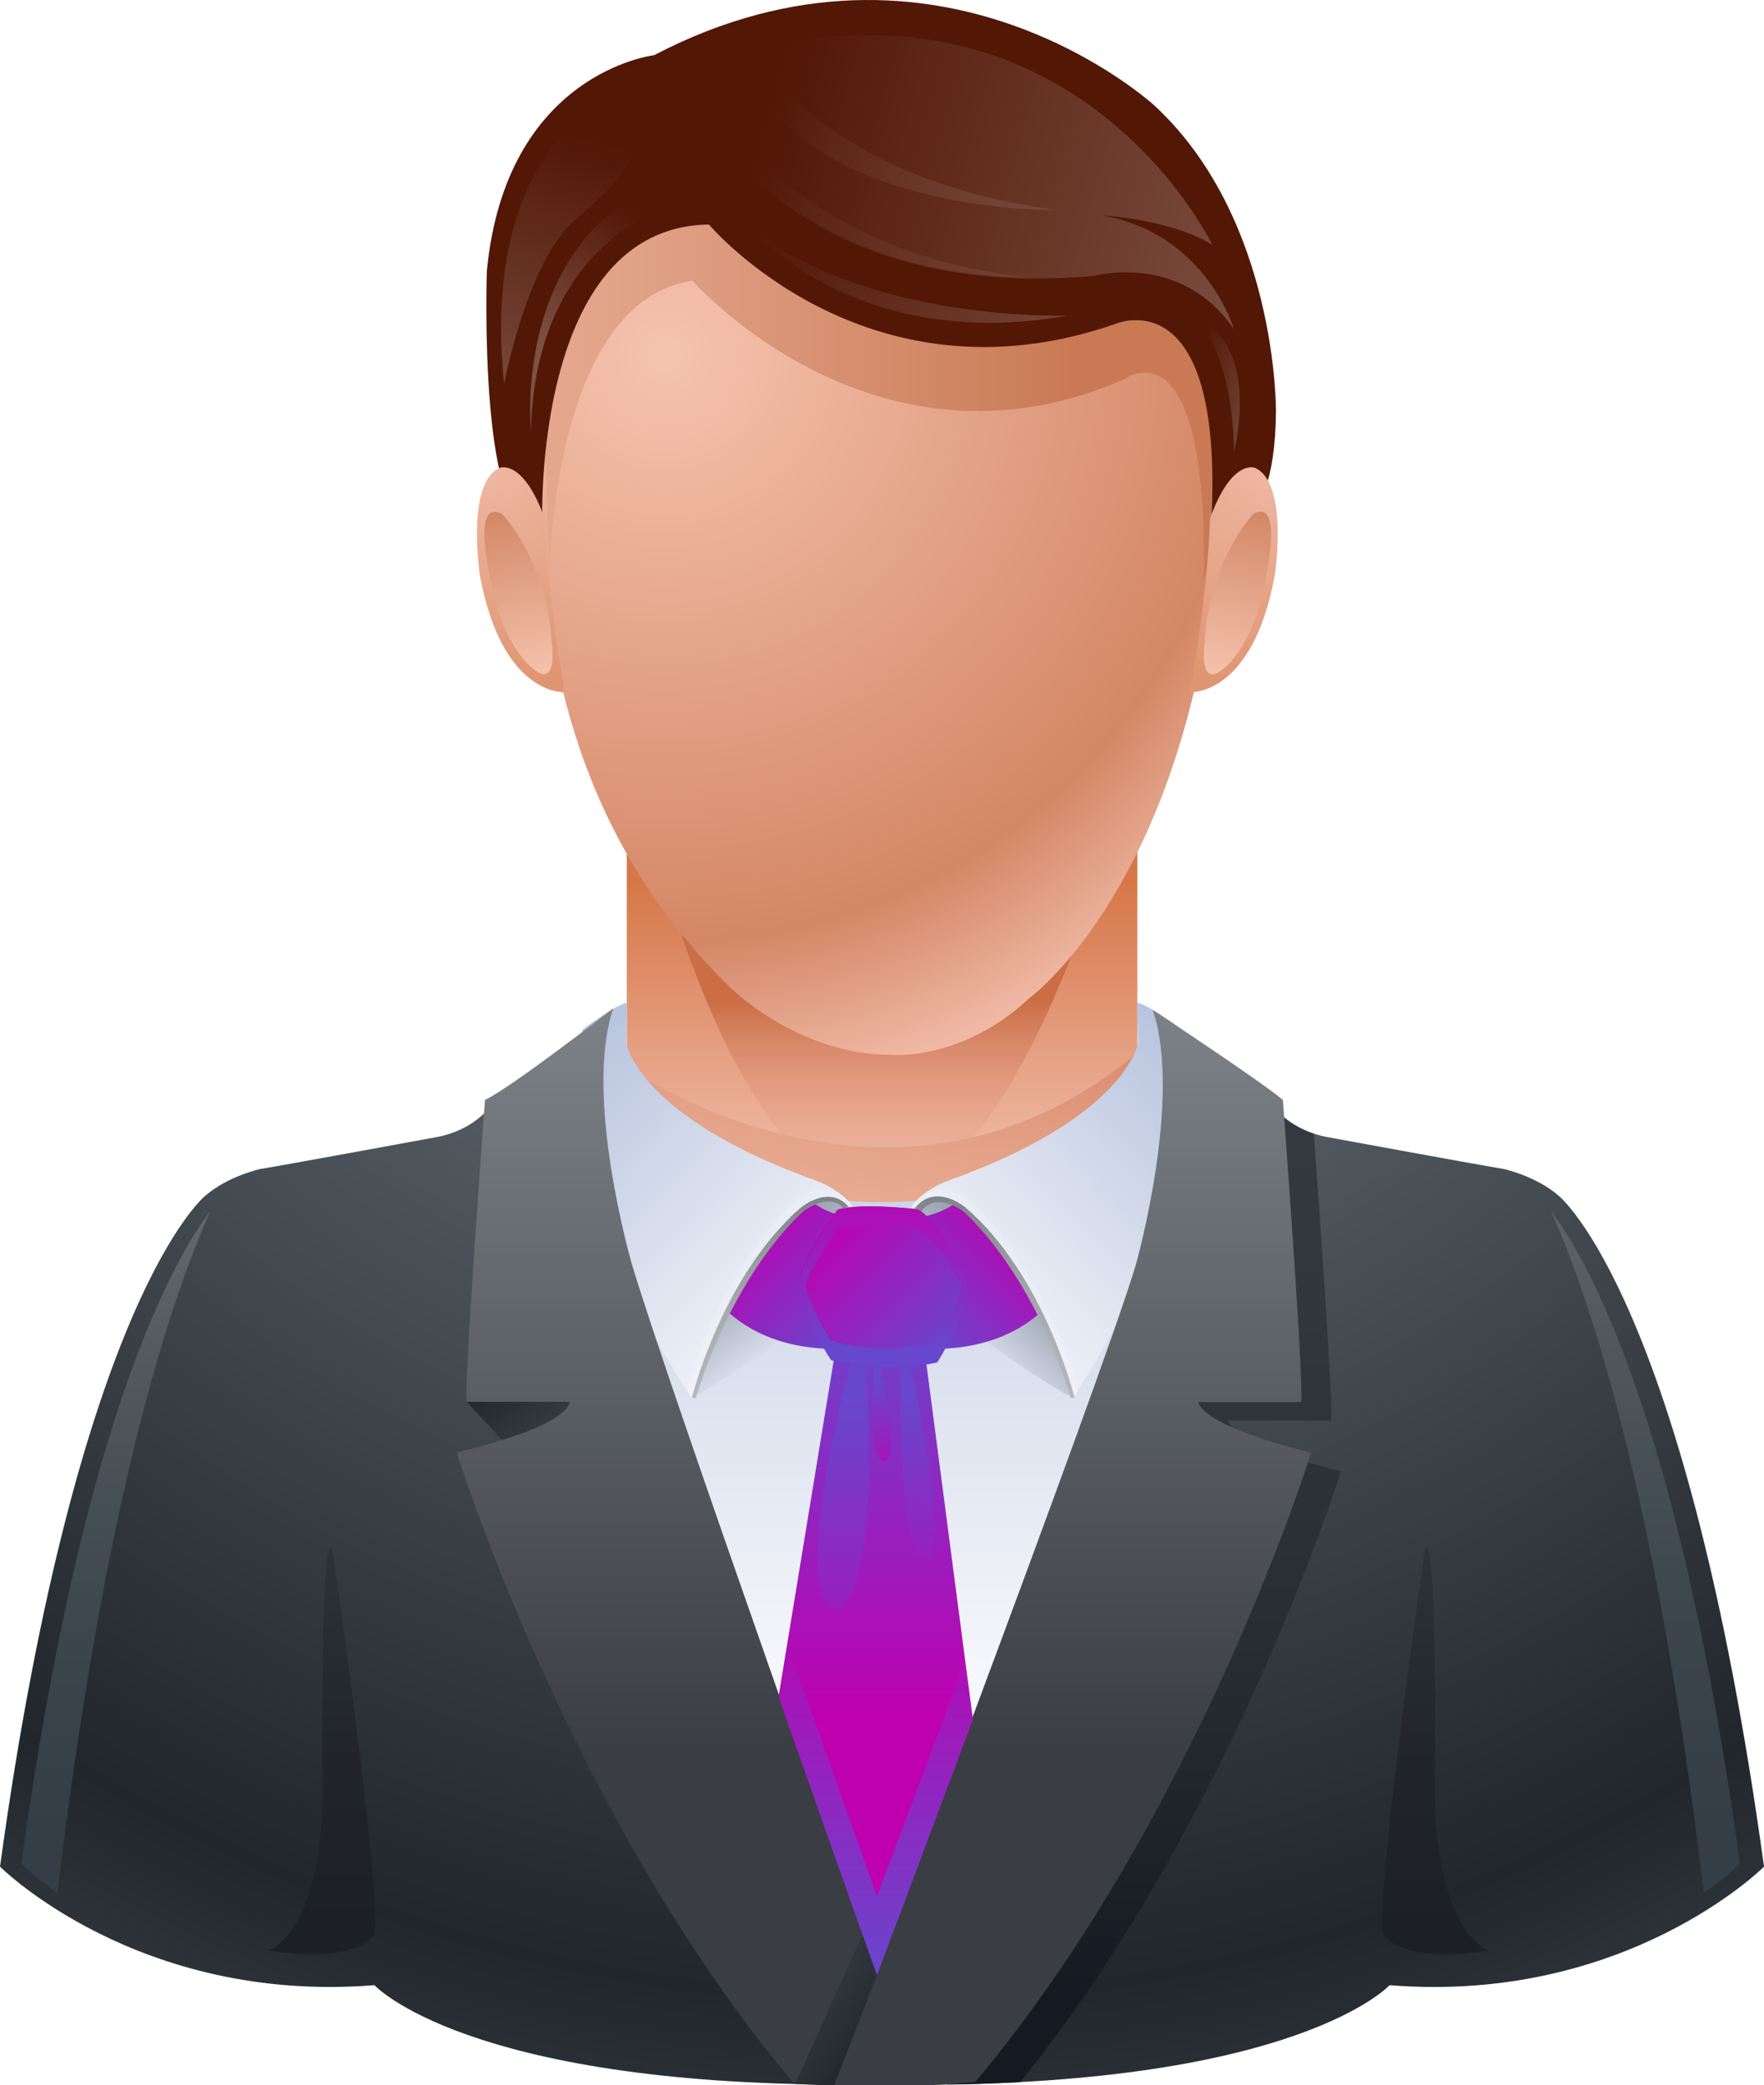<?xml version="1.0" encoding="UTF-8"?> <svg xmlns="http://www.w3.org/2000/svg" xmlns:xlink="http://www.w3.org/1999/xlink" id="Layer_1" viewBox="0 0 87.412 103.301"><defs><linearGradient id="linear-gradient" x1="43.709" y1="43.724" x2="43.709" y2="57.183" gradientUnits="userSpaceOnUse"><stop offset="0" stop-color="#d67749"></stop><stop offset="1" stop-color="#efb8a4"></stop></linearGradient><linearGradient id="linear-gradient-2" x1="43.692" y1="60.472" x2="43.692" y2="49.551" gradientUnits="userSpaceOnUse"><stop offset="0" stop-color="#efb8a4"></stop><stop offset=".213" stop-color="#edb5a0"></stop><stop offset=".418" stop-color="#e9ab94"></stop><stop offset=".618" stop-color="#e19c81"></stop><stop offset=".815" stop-color="#d78766"></stop><stop offset="1" stop-color="#cb6e46"></stop></linearGradient><radialGradient id="radial-gradient" cx="32.948" cy="17.589" fx="32.948" fy="17.589" r="36.63" gradientUnits="userSpaceOnUse"><stop offset=".018" stop-color="#f5c2ad"></stop><stop offset=".793" stop-color="#d48766"></stop><stop offset="1" stop-color="#efb8a4"></stop></radialGradient><linearGradient id="linear-gradient-3" x1="10.061" y1="19.07" x2="53.253" y2="19.07" gradientUnits="userSpaceOnUse"><stop offset="0" stop-color="#efb8a4"></stop><stop offset=".193" stop-color="#ebb29d"></stop><stop offset=".471" stop-color="#e2a389"></stop><stop offset=".801" stop-color="#d38b6a"></stop><stop offset="1" stop-color="#c97a54"></stop></linearGradient><linearGradient id="linear-gradient-4" x1="24.101" y1="13.026" x2="63.228" y2="13.026" gradientUnits="userSpaceOnUse"><stop offset="0" stop-color="#521705"></stop><stop offset="1" stop-color="#521705"></stop></linearGradient><radialGradient id="radial-gradient-2" cx="23.853" cy="22.829" fx="23.853" fy="22.829" r="14.798" gradientUnits="userSpaceOnUse"><stop offset=".018" stop-color="#efb8a4"></stop><stop offset=".793" stop-color="#de946f"></stop><stop offset="1" stop-color="#efb8a4"></stop></radialGradient><radialGradient id="radial-gradient-3" cx="2192.01" fx="2192.01" r="14.798" gradientTransform="translate(2255.108) rotate(-180) scale(1 -1)" xlink:href="#radial-gradient-2"></radialGradient><linearGradient id="linear-gradient-5" x1="26.495" y1="33.747" x2="24.671" y2="23.724" gradientUnits="userSpaceOnUse"><stop offset=".018" stop-color="#f5c2ad"></stop><stop offset="1" stop-color="#cc7d59"></stop></linearGradient><linearGradient id="linear-gradient-6" x1="2199.722" y1="25.979" x2="2197.899" y2="15.957" gradientTransform="translate(2260.083 -8.285) rotate(179.582) scale(1 -1)" xlink:href="#linear-gradient-5"></linearGradient><linearGradient id="linear-gradient-7" x1="72.748" y1="15.021" x2="37.989" y2="5.306" gradientUnits="userSpaceOnUse"><stop offset="0" stop-color="#8b6357"></stop><stop offset="1" stop-color="#521705"></stop></linearGradient><linearGradient id="linear-gradient-8" x1="72.1" y1="17.29" x2="37.344" y2="7.575" gradientUnits="userSpaceOnUse"><stop offset=".29" stop-color="#7d5143"></stop><stop offset=".459" stop-color="#794c3e"></stop><stop offset=".652" stop-color="#703f30"></stop><stop offset=".855" stop-color="#602a19"></stop><stop offset="1" stop-color="#521705"></stop></linearGradient><linearGradient id="linear-gradient-9" x1="63.187" y1="19.895" x2="59.037" y2="18.735" gradientUnits="userSpaceOnUse"><stop offset="0" stop-color="#7d5143"></stop><stop offset="1" stop-color="#521705"></stop></linearGradient><linearGradient id="linear-gradient-10" x1="57.358" y1="18.603" x2="37.022" y2="11.475" xlink:href="#linear-gradient-9"></linearGradient><linearGradient id="linear-gradient-11" x1="71.609" y1="126.286" x2="42.103" y2="118.039" gradientTransform="translate(8.726 -116.857) rotate(6.01)" xlink:href="#linear-gradient-8"></linearGradient><linearGradient id="linear-gradient-12" x1="24.008" y1="26.486" x2="29.179" y2="6.778" xlink:href="#linear-gradient-7"></linearGradient><linearGradient id="linear-gradient-13" x1="27.196" y1="17.273" x2="31.25" y2="10.354" xlink:href="#linear-gradient-9"></linearGradient><linearGradient id="linear-gradient-14" x1="68.561" y1="240.365" x2="68.561" y2="215.832" gradientTransform="translate(10.04 -181.294) rotate(8.697)" gradientUnits="userSpaceOnUse"><stop offset="0" stop-color="#efb8a4"></stop><stop offset=".173" stop-color="#ecb29c"></stop><stop offset=".429" stop-color="#e4a288"></stop><stop offset=".737" stop-color="#d78867"></stop><stop offset="1" stop-color="#cb6e46"></stop></linearGradient><radialGradient id="radial-gradient-4" cx="44.2" cy="22.235" fx="44.2" fy="22.235" r="96.136" gradientUnits="userSpaceOnUse"><stop offset="0" stop-color="#697075"></stop><stop offset=".385" stop-color="#545b62"></stop><stop offset=".799" stop-color="#20262b"></stop><stop offset=".954" stop-color="#3c434a"></stop><stop offset="1" stop-color="#464d55"></stop></radialGradient><radialGradient id="radial-gradient-5" cx="44.199" fx="44.199" r="96.135" xlink:href="#radial-gradient-4"></radialGradient><linearGradient id="linear-gradient-15" x1="44.071" y1="84.538" x2="44.071" y2="59.096" gradientUnits="userSpaceOnUse"><stop offset="0" stop-color="#f8f9fc"></stop><stop offset="1" stop-color="#ccd4e7"></stop></linearGradient><linearGradient id="linear-gradient-16" x1="35.117" y1="60.351" x2="39.438" y2="66.225" gradientUnits="userSpaceOnUse"><stop offset="0" stop-color="#848c99"></stop><stop offset=".218" stop-color="#9199a6"></stop><stop offset=".622" stop-color="#b4bbc8"></stop><stop offset="1" stop-color="#dbe1ee"></stop></linearGradient><linearGradient id="linear-gradient-17" x1="52.253" y1="61.288" x2="47.664" y2="66.239" gradientUnits="userSpaceOnUse"><stop offset="0" stop-color="#848c99"></stop><stop offset=".196" stop-color="#8e96a3"></stop><stop offset=".536" stop-color="#aab1be"></stop><stop offset=".976" stop-color="#d8deeb"></stop><stop offset="1" stop-color="#dbe1ee"></stop></linearGradient><linearGradient id="linear-gradient-18" x1="42.467" y1="65.734" x2="36.952" y2="60.38" gradientUnits="userSpaceOnUse"><stop offset="0" stop-color="#6747cd"></stop><stop offset="1" stop-color="#bf00b0"></stop></linearGradient><linearGradient id="linear-gradient-19" x1="2195.762" y1="65.733" x2="2190.248" y2="60.38" gradientTransform="translate(2240.959) rotate(-180) scale(1 -1)" xlink:href="#linear-gradient-18"></linearGradient><linearGradient id="linear-gradient-20" x1="41.247" y1="67.371" x2="26.886" y2="53.43" gradientUnits="userSpaceOnUse"><stop offset="0" stop-color="#f8f9fc"></stop><stop offset=".34" stop-color="#e5e9f3"></stop><stop offset="1" stop-color="#b8c4de"></stop></linearGradient><linearGradient id="linear-gradient-21" x1="41.223" y1="67.412" x2="26.862" y2="53.47" xlink:href="#linear-gradient-15"></linearGradient><linearGradient id="linear-gradient-22" x1="2209.038" y1="67.372" x2="2194.677" y2="53.43" gradientTransform="translate(2255.217) rotate(-180) scale(1 -1)" xlink:href="#linear-gradient-20"></linearGradient><linearGradient id="linear-gradient-23" x1="2200.136" y1="67.412" x2="2185.773" y2="53.468" gradientTransform="translate(2246.377) rotate(-180) scale(1 -1)" xlink:href="#linear-gradient-15"></linearGradient><linearGradient id="linear-gradient-24" x1="43.203" y1="64.55" x2="43.203" y2="85.236" xlink:href="#linear-gradient-18"></linearGradient><linearGradient id="linear-gradient-25" x1="33.173" y1="86.949" x2="33.173" y2="49.086" gradientUnits="userSpaceOnUse"><stop offset="0" stop-color="#3a3d43"></stop><stop offset="1" stop-color="#7e8489"></stop></linearGradient><linearGradient id="linear-gradient-26" x1="56.635" y1="99.355" x2="56.635" y2="46.098" gradientUnits="userSpaceOnUse"><stop offset="0" stop-color="#151a22"></stop><stop offset=".003" stop-color="#151a22"></stop><stop offset=".314" stop-color="#272c33"></stop><stop offset=".639" stop-color="#32373d"></stop><stop offset="1" stop-color="#363b41"></stop></linearGradient><linearGradient id="linear-gradient-27" x1="62.575" y1="99.351" x2="62.575" y2="46.099" xlink:href="#linear-gradient-26"></linearGradient><linearGradient id="linear-gradient-28" x1="53.151" x2="53.151" y2="49.087" xlink:href="#linear-gradient-25"></linearGradient><linearGradient id="linear-gradient-29" x1="43.395" y1="98.308" x2="43.395" y2="78.108" xlink:href="#linear-gradient-18"></linearGradient><linearGradient id="linear-gradient-30" x1="41.775" y1="69.253" x2="41.775" y2="87.762" xlink:href="#linear-gradient-18"></linearGradient><linearGradient id="linear-gradient-31" x1="59.029" y1="-120.042" x2="59.029" y2="-114.408" gradientTransform="translate(6.226 196.998) rotate(-10.102)" xlink:href="#linear-gradient-18"></linearGradient><linearGradient id="linear-gradient-32" x1="61.345" y1="-121.617" x2="61.345" y2="-106.796" gradientTransform="translate(5.78 199.725) rotate(-10.177)" xlink:href="#linear-gradient-18"></linearGradient><linearGradient id="linear-gradient-33" x1="46.871" y1="67.049" x2="40.544" y2="60.906" xlink:href="#linear-gradient-18"></linearGradient><linearGradient id="linear-gradient-34" x1="43.761" y1="66.735" x2="43.761" y2="58.476" xlink:href="#linear-gradient-18"></linearGradient><linearGradient id="linear-gradient-35" x1="43.69" y1="66.682" x2="43.69" y2="59.656" xlink:href="#linear-gradient-18"></linearGradient><linearGradient id="linear-gradient-36" x1="44.383" y1="101.851" x2="38.152" y2="97.495" xlink:href="#linear-gradient-26"></linearGradient><linearGradient id="linear-gradient-37" x1="15.954" y1="95.195" x2="15.954" y2="61.198" gradientUnits="userSpaceOnUse"><stop offset="0" stop-color="#1c1f23"></stop><stop offset=".269" stop-color="#22262a"></stop><stop offset=".679" stop-color="#34393f"></stop><stop offset="1" stop-color="#464d55"></stop></linearGradient><linearGradient id="linear-gradient-38" x1="71.129" y1="95.404" x2="71.129" y2="61.375" xlink:href="#linear-gradient-37"></linearGradient><linearGradient id="linear-gradient-39" x1="81.539" y1="53.264" x2="81.539" y2="90.289" gradientUnits="userSpaceOnUse"><stop offset="0" stop-color="#697075"></stop><stop offset=".34" stop-color="#51595f"></stop><stop offset=".738" stop-color="#3c444c"></stop><stop offset="1" stop-color="#353d46"></stop></linearGradient><linearGradient id="linear-gradient-40" x1="5.738" y1="56.199" x2="5.738" y2="90.6" xlink:href="#linear-gradient-39"></linearGradient><linearGradient id="linear-gradient-41" x1="38.16" y1="56.898" x2="38.16" y2="68.996" gradientUnits="userSpaceOnUse"><stop offset="0" stop-color="#676d73"></stop><stop offset=".269" stop-color="#868b8f"></stop><stop offset=".545" stop-color="#9fa3a6"></stop><stop offset=".796" stop-color="#aeb1b4"></stop><stop offset="1" stop-color="#b4b7b9"></stop></linearGradient><linearGradient id="linear-gradient-42" x1="2347.056" y1="56.868" x2="2347.056" y2="68.995" gradientTransform="translate(2396.352) rotate(-180) scale(1 -1)" xlink:href="#linear-gradient-41"></linearGradient><linearGradient id="linear-gradient-43" x1="20.59" y1="62.357" x2="26.81" y2="71.022" gradientUnits="userSpaceOnUse"><stop offset="0" stop-color="#151a22"></stop><stop offset=".361" stop-color="#181d25"></stop><stop offset=".686" stop-color="#23282f"></stop><stop offset=".997" stop-color="#353a40"></stop><stop offset="1" stop-color="#363b41"></stop></linearGradient></defs><path d="M31.06,40.929v12.998s1.955,7.129,12.578,8.667c0,0,10.343-.42,12.72-8.945v-12.719h-25.298Z" fill="url(#linear-gradient)"></path><path d="M32.774,43.063s4.106,16.081,10.935,16.081c0,0,5.349,1.123,10.902-16.081h-21.838Z" fill="url(#linear-gradient-2)"></path><path d="M28.489,12.136s-7.126,22.642,7.829,36.9c0,0,3.281,3.215,7.825,3.215,0,0,3.495.35,6.85-2.795,0,0,12.214-8.805,9.083-37.32,0,0-17.05-19.708-31.588,0Z" fill="url(#radial-gradient)"></path><path d="M27.166,30.366s-.369-15.312,7.143-16.465c0,0,9.05,10.326,21.42,4.874,0,0,4.146-3.069,3.926,9.944,0,0,3.448-10.435-1.06-15.693-4.507-5.257-24.634-6.725-28.932-3.685-4.299,3.04-2.267,11.336-2.497,21.025Z" fill="url(#linear-gradient-3)"></path><path d="M26.871,25.991s-.545-14.763,8.261-14.868c0,0,7.757,9.225,20.127,4.927,0,0,5.399-2.393,4.769,9.784,0,0,3.13,1.608,3.2-5.451,0,0,.088-9.47-5.995-15.13,0,0-10.693-9.902-24.827-2.516,0,0-7.338.838-8.281,10.692,0,0-.469,13.646,2.745,12.562Z" fill="url(#linear-gradient-4)"></path><path d="M27.973,34.29s-3.093.21-4.194-5.8c0,0-.7-4.544.978-5.312,0,0,1.155-.49,2.238,2.516,0,0,0,2.795.978,8.596Z" fill="url(#radial-gradient-2)"></path><path d="M58.978,34.29s3.093.21,4.193-5.8c0,0,.7-4.544-.977-5.312,0,0-1.156-.49-2.239,2.516,0,0,0,2.795-.978,8.596Z" fill="url(#radial-gradient-3)"></path><path d="M24.71,30.385s-1.704-5.914.18-4.919c0,0,2.227,2.353,2.44,6.29,0,0,.393,2.535-.996,1.303,0,0-.942-.734-1.624-2.673Z" fill="url(#linear-gradient-5)"></path><path d="M62.312,30.378s1.659-5.927-.216-4.917c0,0-2.212,2.369-2.395,6.308,0,0-.375,2.537,1.004,1.295,0,0,.938-.741,1.606-2.685Z" fill="url(#linear-gradient-6)"></path><path d="M33.436,3.68s4.481,11.458,20.764,9.99c0,0,4.313-1.211,6.947,2.641,0,0-1.365-4.735-6.536-5.643,0,0,3.452.195,5.466,1.467,0,0-7.563-15.793-26.641-8.455Z" fill="url(#linear-gradient-7)"></path><path d="M34.038,3.426c-.201.074-.397.134-.602.213,0,0,3.886,9.887,17.511,10.102-10.649-1.112-15.375-7.588-16.909-10.315Z" fill="url(#linear-gradient-8)"></path><path d="M59.277,15.736s1.801,1.73,1.87,6.656c0,0,1.38-5.189-1.87-6.656Z" fill="url(#linear-gradient-9)"></path><path d="M37.42,11.491s5.102,6.01,15.513,4.141c0,0-9.468.36-15.513-4.141Z" fill="url(#linear-gradient-10)"></path><path d="M52.428,10.411s-11.546.191-15.008-6.287l.139-1.321s3.431,6.124,14.869,7.608Z" fill="url(#linear-gradient-11)"></path><path d="M31.969,3.943s-8.344,1.861-6.989,15.096c0,0,1.114-6.03,3.501-8.125,2.544-2.236,3.646-3.319,3.488-6.97Z" fill="url(#linear-gradient-12)"></path><path d="M32.774,10.412s-6.255,1.865-6.466,10.95c0,0-.883-8.714,5.822-12.021l.644,1.071Z" fill="url(#linear-gradient-13)"></path><path d="M30.002,52.191s14.634,11.14,27.531-1.08l-1.505,9.829-3.881,5.413-10.758.854-9.725-3.584-1.662-11.432Z" fill="url(#linear-gradient-14)"></path><path d="M21.769,56.304s-7.197,1.327-8.874,1.606c0,0-1.606.351-2.726,1.329,0,0-6.29,5.03-10.169,33.231,0,0,6.814,6.813,18.554,5.87,0,0,4.507,4.928,23.377,4.928l-17.227-49.061s-.7,1.607-2.935,2.096Z" fill="url(#radial-gradient-4)"></path><path d="M77.243,59.239c-1.119-.978-2.725-1.329-2.725-1.329-1.677-.28-8.874-1.606-8.874-1.606-2.236-.49-2.936-2.096-2.936-2.096l-17.226,49.061c18.869,0,23.377-4.928,23.377-4.928,11.74.943,18.554-5.87,18.554-5.87-3.879-28.2-10.17-33.231-10.17-33.231Z" fill="url(#radial-gradient-5)"></path><path d="M34.695,57.361s9.015,5.338,19.078-.638l5.882,2.832s-4.189,23.5-14.627,37.905h-3.787s-12.254-26.06-12.755-35.705l6.209-4.394Z" fill="url(#linear-gradient-15)"></path><path d="M42.408,60.287s-1.101-2.464-3.512.314c0,0-3.301,3.564-4.612,8.648,0,0,9.882-5.398,8.125-8.962Z" fill="url(#linear-gradient-16)"></path><path d="M45.026,60.287s1.102-2.464,3.512.314c0,0,3.303,3.564,4.613,8.648,0,0-9.881-5.398-8.125-8.962Z" fill="url(#linear-gradient-17)"></path><path d="M41.933,60.279s-1.469-.262-2.097-1.175c0,0-4.125.441-4.67,4.803,0,0,1.559,2.917,6.241,2.917,0,0,3.934-6.14.526-6.546Z" fill="url(#linear-gradient-18)"></path><path d="M45.731,60.279s1.47-.262,2.097-1.175c0,0,4.125.441,4.67,4.803,0,0-1.559,2.917-6.239,2.917,0,0-3.934-6.14-.527-6.546Z" fill="url(#linear-gradient-19)"></path><path d="M42.398,60.287s-1.102-2.464-3.512.314c0,0-3.301,3.564-4.613,8.648,0,0-7.562-10.991-5.397-18.258,0,0,1.573-1.188,2.202-1.327l-.037,2.026s.558,3.668,9.539,6.848c0,0,1.816.734,1.817,1.748Z" fill="url(#linear-gradient-20)"></path><path d="M38.655,60.246s-3.297,3.559-4.61,8.636c.145.223.243.367.243.367,1.31-5.084,4.612-8.648,4.612-8.648,1.71-1.97,2.758-1.303,3.225-.75-.214-.392-1.318-2.086-3.47.395Z" fill="url(#linear-gradient-21)"></path><path d="M45.028,60.287s1.101-2.464,3.512.314c0,0,3.302,3.564,4.612,8.648,0,0,7.563-10.991,5.397-18.258,0,0-1.573-1.188-2.201-1.327l.035,2.026s-.558,3.668-9.538,6.848c0,0-1.816.734-1.817,1.748Z" fill="url(#linear-gradient-22)"></path><path d="M48.81,60.246s3.298,3.559,4.609,8.636c-.144.223-.243.367-.243.367-1.311-5.084-4.613-8.648-4.613-8.648-1.709-1.97-2.758-1.303-3.225-.75.214-.392,1.319-2.086,3.471.395Z" fill="url(#linear-gradient-23)"></path><polygon points="41.407 66.825 37.422 91.107 43.321 100.333 48.984 91.088 45.808 66.825 41.407 66.825" fill="url(#linear-gradient-24)"></polygon><path d="M30.395,49.944s-5.032,3.914-6.361,4.543c0,0-1.05,13.978-.908,14.956h5.101s.07,1.118-5.591,2.516c0,0,5.591,18.03,16.632,31.167,0,0,1.505.174,2.761.174l1.679-4.891s-10.772-30.257-12.405-35.816c0,0-2.411-8.315-.909-12.649Z" fill="url(#linear-gradient-25)"></path><path d="M64.641,72.386c-.889,2.709-6.426,18.771-16.504,30.764,0,0-.577.069-1.314.119,1.315-.017,2.556-.06,3.726-.121,10.552-13.045,15.898-30.269,15.898-30.269-.684-.167-1.28-.331-1.806-.492Z" fill="url(#linear-gradient-26)"></path><path d="M59.178,69.466s-.024.584,2.081,1.433c-.411-.334-.404-.538-.404-.538h5.103c.12-.841-.639-11.294-.854-14.194-.759-.254-1.308-.629-1.684-.991.206,2.775.983,13.442.86,14.291h-5.102Z" fill="url(#linear-gradient-27)"></path><path d="M57.113,50.021s5.466,3.61,6.457,4.467c0,0,1.049,13.978.909,14.956h-5.102s-.068,1.118,5.592,2.516c0,0-5.592,18.03-16.633,31.167,0,0-1.503.174-2.762.174h-4.24s13.334-35.148,14.968-40.707c0,0,2.314-8.239.812-12.573Z" fill="url(#linear-gradient-28)"></path><path d="M47.814,82.318c-1.624,4.35-3.181,8.49-4.361,11.619-.639-1.795-2.409-6.783-4.418-12.497l-.439,2.667c1.655,4.706,3.193,9.054,4.142,11.728.103.291.2.563.288.812.174.488.318.895.428,1.206,1.273-3.375,2.981-7.918,4.742-12.635l-.38-2.9Z" fill="url(#linear-gradient-29)"></path><path d="M42.243,67.184s-3.358,12.159-.774,12.539c0,0,2.234-.02,1.406-12.44l-.632-.099Z" fill="url(#linear-gradient-30)"></path><path d="M43.318,67.638s-.445,4.784.549,4.754c0,0,.835-.158-.305-4.759l-.244.005Z" fill="url(#linear-gradient-31)"></path><path d="M44.641,67.386s-.286,9.946,1.313,9.966c0,0,1.33-.255-.924-9.959l-.389-.007Z" fill="url(#linear-gradient-32)"></path><path d="M41.5,59.922s-1.654,2.24-1.908,3.487c0,0,.457,2.288,1.602,3.97,0,0,2.196.775,5.248.113,0,0,1.393-2.073,1.393-4.057,0,0-.762-2.29-2.34-3.524,0,0-2.85-.343-3.995.012Z" fill="url(#linear-gradient-33)"></path><path d="M45.542,60.855c1.327,1.036,2.07,2.806,2.275,3.347.041-.256.066-.512.066-.768,0,0-.763-2.29-2.341-3.524,0,0-2.849-.343-3.994.012,0,0-1.654,2.24-1.909,3.487,0,0,.044.207.128.525.457-1.271,1.781-3.067,1.781-3.067,1.145-.356,3.994-.012,3.994-.012Z" fill="url(#linear-gradient-34)"></path><path d="M46.419,66.523c-3.053.661-5.248-.113-5.248-.113-.811-1.191-1.273-2.673-1.475-3.445-.052.146-.1.291-.128.418,0,0,.458,2.29,1.603,3.97,0,0,2.195.775,5.248.113,0,0,1.394-2.073,1.394-4.057,0,0-.026-.073-.066-.175-.271,1.716-1.328,3.289-1.328,3.289Z" fill="url(#linear-gradient-35)"></path><path d="M43.453,97.853l-.716-2.018-3.334,7.401s1.231.065,1.93.065l2.12-5.448Z" fill="url(#linear-gradient-36)"></path><path d="M13.322,96.627s2.588-.907,2.657-7.616c0,0-.141-13.486.488-12.301,0,0,2.375,16.285,2.096,19.079,0,0-.769,1.539-5.241.838Z" fill="url(#linear-gradient-37)"></path><path d="M73.761,96.627s-2.587-.907-2.656-7.616c0,0,.141-13.486-.489-12.301,0,0-2.375,16.285-2.096,19.079,0,0,.769,1.539,5.241.838Z" fill="url(#linear-gradient-38)"></path><path d="M86.222,92.329s-.62.613-1.788,1.442c-2.311-19.151-5.429-28.968-7.577-33.772,1.818,2.383,6.33,10.264,9.365,32.33Z" fill="url(#linear-gradient-39)"></path><path d="M1.055,92.329s.62.613,1.789,1.442c2.311-19.151,5.428-28.968,7.577-33.772-1.818,2.383-6.331,10.264-9.366,32.33Z" fill="url(#linear-gradient-40)"></path><path d="M34.288,69.25s1.473-6.053,5.414-9.437c0,0,1.386-1.139,2.33-.052l-.256.107s-.459-.863-1.927.107c0,0-3.354,2.777-5.372,9.276h-.188Z" fill="url(#linear-gradient-41)"></path><path d="M53.252,69.25s-1.473-6.053-5.413-9.437c0,0-1.496-1.255-2.5.039l.321.156s.564-1.004,2.032-.034c0,0,3.353,2.777,5.373,9.276h.188Z" fill="url(#linear-gradient-42)"></path><path d="M23.126,69.444h5.101s.04.877-3.35,1.887l-1.751-1.887Z" fill="url(#linear-gradient-43)"></path></svg> 